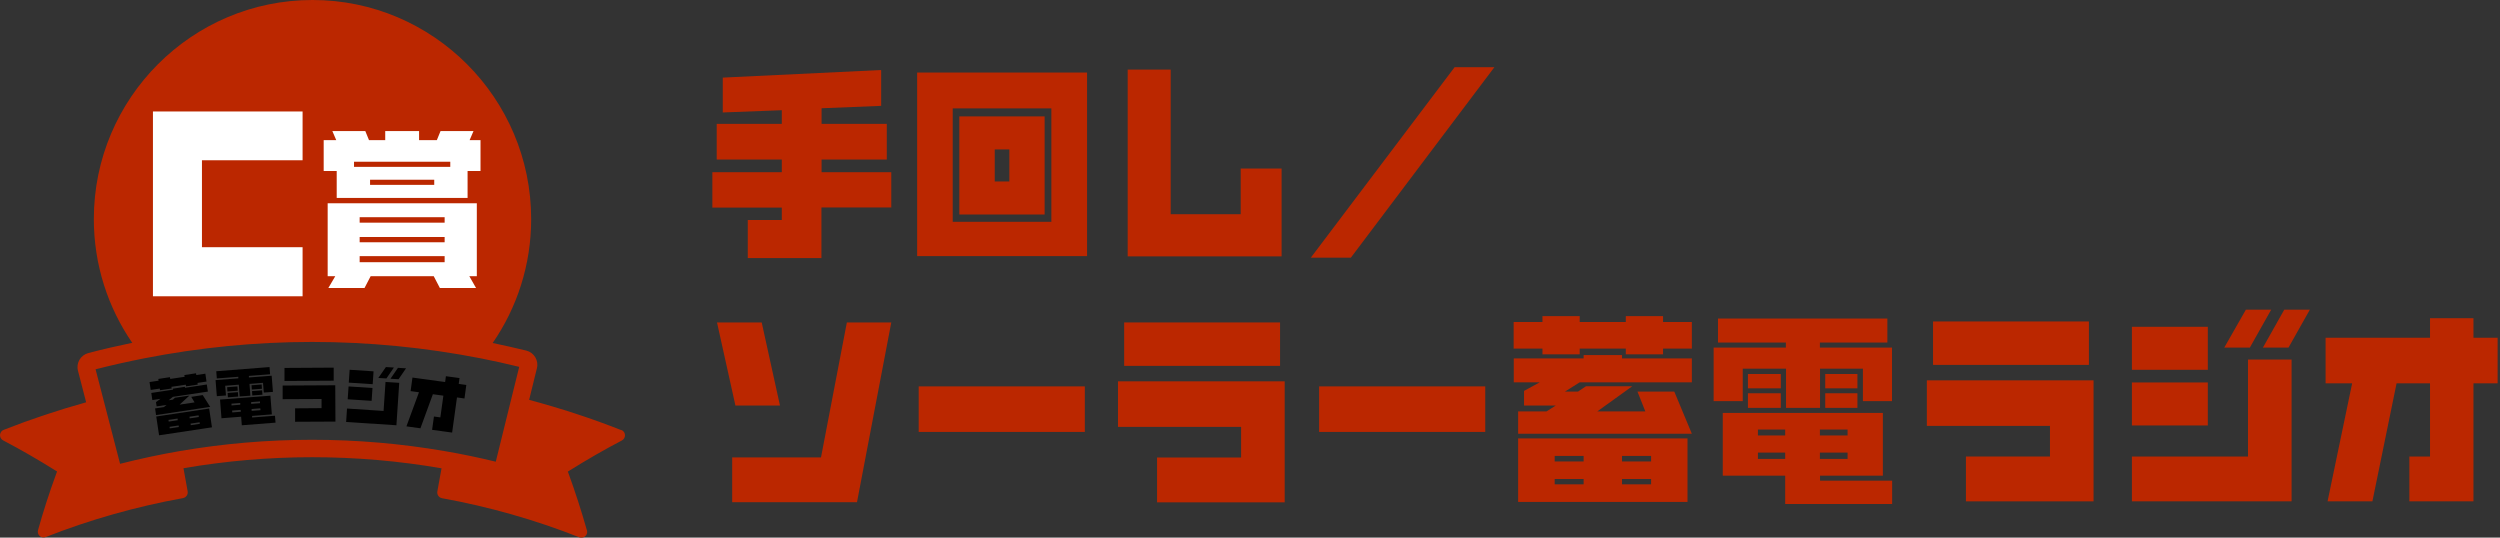 <svg width="372" height="80" viewBox="0 0 372 80" fill="none" xmlns="http://www.w3.org/2000/svg">
<rect x="0" y="0" width="372" height="80" fill="#333333" stroke="none"/>
<g clip-path="url(#clip0_5_973)">
<path d="M92.45 64.006C87.98 62.238 83.379 60.746 78.735 59.5L79.892 54.792C80.181 53.633 79.472 52.459 78.315 52.169C76.651 51.764 74.987 51.387 73.309 51.039C76.926 45.795 79.038 39.435 79.038 32.597C79.038 14.618 64.44 0 46.5 0C28.56 0 13.962 14.618 13.962 32.582C13.962 39.42 16.074 45.766 19.676 51.011C17.492 51.46 15.307 51.967 13.151 52.532C11.994 52.836 11.3 54.009 11.603 55.168L12.819 59.862C8.666 61.021 4.557 62.383 0.55 63.962C0.231 64.078 0.029 64.382 -1.64804e-05 64.716C-0.014 65.049 0.159 65.368 0.463 65.527C3.111 66.918 5.715 68.424 8.218 69.989L8.493 70.163L8.377 70.467C7.35 73.263 6.438 76.088 5.657 78.885C5.57 79.203 5.657 79.536 5.903 79.754C6.062 79.899 6.265 79.971 6.482 79.971C6.583 79.971 6.699 79.957 6.8 79.913C13.383 77.32 20.255 75.379 27.229 74.118C27.692 74.031 28.01 73.582 27.923 73.118L27.301 69.67C33.609 68.584 40.018 68.033 46.457 68.033C52.895 68.033 59.362 68.584 65.699 69.685L65.077 73.133C64.99 73.597 65.308 74.046 65.771 74.133C72.745 75.393 79.617 77.349 86.186 79.942C86.272 79.986 86.374 80 86.475 80H86.533C86.996 80 87.372 79.609 87.372 79.145C87.372 79.029 87.343 78.913 87.3 78.812V78.783L87.285 78.754C86.504 76.001 85.607 73.22 84.609 70.482L84.493 70.177L84.768 70.004C87.271 68.439 89.875 66.932 92.537 65.541C92.841 65.382 93.014 65.063 93 64.73C92.986 64.397 92.769 64.093 92.45 63.977V64.006ZM17.868 69.019L15.322 59.196L14.222 54.951C16.609 54.343 18.996 53.807 21.413 53.328C29.659 51.706 38.036 50.88 46.442 50.88C54.848 50.88 63.297 51.706 71.573 53.328C73.483 53.705 75.378 54.125 77.259 54.589L76.203 58.848L73.772 68.7C71.255 68.091 68.708 67.555 66.147 67.121C59.666 66.005 53.068 65.44 46.442 65.44C39.816 65.44 33.276 66.005 26.824 67.106C23.8 67.628 20.819 68.265 17.853 69.019H17.868Z" fill="#BB2700"/>
<path d="M45.024 44.086H22.758V16.588H45.024V23.847H30.05V36.784H45.024V44.071V44.086Z" fill="white"/>
<path d="M71.515 25.44H69.576V29.453H50.102V25.44H48.164V20.848H50.03L49.452 19.5H54.356L54.906 20.848H57.322V19.5H62.357V20.848H65.004L65.554 19.5H70.459L69.88 20.848H71.501V25.44H71.515ZM70.936 41.101H69.837L70.835 42.854H65.453L64.541 41.101H55.152L54.24 42.854H48.858L49.886 41.101H48.757V30.25H70.951V41.101H70.936ZM67.001 24.832V24.064H52.678V24.832H67.001ZM66.162 33.133V32.322H53.517V33.133H66.162ZM66.162 36.045V35.263H53.517V36.045H66.162ZM66.162 39.015V38.117H53.517V39.015H66.162ZM64.614 27.512V26.744H55.065V27.512H64.614Z" fill="white"/>
<path d="M30.73 56.776L29.384 56.979L29.428 57.225L27.692 57.486L27.648 57.24L25.507 57.559L25.55 57.805L23.814 58.066L23.771 57.819L22.425 58.022L22.252 56.849L23.597 56.646L23.554 56.385L25.29 56.124L25.333 56.385L27.475 56.066L27.431 55.806L29.167 55.545L29.211 55.806L30.556 55.603L30.73 56.776ZM31.294 60.543L23.221 61.76L23.076 60.775L24.393 60.572L24.784 60.253L23.308 60.471L23.207 59.833L23.887 59.341L22.671 59.529L22.512 58.471L25.753 57.979L25.724 57.834L27.504 57.559L27.532 57.704L30.773 57.211L30.933 58.269L25.724 59.051L25.102 59.558L25.71 59.471L26.042 59.181L28.184 58.863L26.722 60.21L28.95 59.877L28.459 59.051L30.166 58.79L31.265 60.529L31.294 60.543ZM31.54 63.586L23.67 64.773L23.25 61.977L31.121 60.789L31.54 63.586ZM26.447 62.528L26.419 62.282L25.073 62.484L25.102 62.731L26.447 62.528ZM26.607 63.542L26.578 63.31L25.232 63.513L25.261 63.745L26.607 63.542ZM29.587 62.05L29.544 61.803L28.198 62.006L28.227 62.253L29.573 62.05H29.587ZM29.732 63.064L29.703 62.832L28.357 63.035L28.386 63.267L29.732 63.064Z" fill="black"/>
<path d="M40.626 58.312L39.252 58.413L39.136 56.965L37.125 57.124L37.255 58.877L35.663 58.993L35.533 57.24L33.508 57.399L33.623 58.848L32.264 58.949L32.075 56.559L35.461 56.298V56.066L32.264 56.313L32.177 55.241L40.105 54.618L40.192 55.69L37.038 55.936V56.168L40.423 55.907L40.611 58.297L40.626 58.312ZM40.988 62.89L35.982 63.281L35.88 62.006L32.958 62.238L32.741 59.456L40.235 58.877L40.452 61.659L37.515 61.89V62.122L40.915 61.861L41.002 62.904L40.988 62.89ZM35.374 58.138L33.84 58.254L33.797 57.617L35.331 57.501L35.374 58.138ZM35.447 59.007L33.913 59.123L33.87 58.471L35.403 58.355L35.447 59.007ZM35.75 60.224V59.964L34.448 60.065V60.326L35.75 60.224ZM35.837 61.267L35.808 60.992L34.535 61.094L34.564 61.369L35.837 61.267ZM38.687 59.992V59.732L37.371 59.833V60.094L38.687 59.992ZM38.977 57.848L37.472 57.964L37.429 57.327L38.933 57.211L38.977 57.848ZM38.76 61.036L38.731 60.76L37.443 60.862V61.137L38.76 61.036ZM39.049 58.732L37.544 58.848L37.501 58.196L39.006 58.08L39.049 58.732Z" fill="black"/>
<path d="M49.914 62.731L43.91 62.76V60.76L47.846 60.731V59.37L42.058 59.398V57.37L49.886 57.327L49.914 62.731ZM49.654 56.646L42.333 56.689V54.748L49.654 54.705V56.646Z" fill="black"/>
<path d="M59 63.281L51.506 62.789L51.636 60.789L57.076 61.151L57.365 56.834L59.405 56.965L58.986 63.296L59 63.281ZM55.297 59.645L51.737 59.413L51.868 57.501L55.427 57.733L55.297 59.645ZM55.456 57.167L51.897 56.936L52.027 55.023L55.586 55.255L55.456 57.167ZM58.61 54.69L57.496 56.313L56.295 56.24L57.423 54.618L58.61 54.69ZM60.418 54.806L59.304 56.429L58.103 56.356L59.217 54.734L60.418 54.806Z" fill="black"/>
<path d="M69.128 59.297L67.999 59.138L67.276 64.368L64.296 63.962L64.57 61.977L65.525 62.108L65.974 58.877L64.411 58.66L62.559 63.73L60.476 63.441L62.342 58.37L61.098 58.196L61.373 56.182L66.234 56.849L66.35 55.98L68.376 56.255L68.26 57.124L69.388 57.283L69.113 59.297H69.128Z" fill="black"/>
</g>
<g clip-path="url(#clip1_5_973)">
<path d="M132.602 30.872H122.229V38.401H111.27V32.733H116.331V30.893H106V25.623H116.331V23.741H106.648V18.428H116.331V16.4L107.548 16.734V11.548L131.117 10.418V15.752L122.25 16.107V18.428H131.954V23.741H122.25V25.623H132.623V30.893L132.602 30.872Z" fill="#BB2700"/>
<path d="M161.756 38.108H136.471V10.795H161.756V38.129V38.108ZM156.444 32.984V16.128H141.763V33.005H156.444V32.984ZM155.44 31.918H142.746V17.32H155.44V31.939V31.918ZM150.191 27.003V22.235H148.016V27.003H150.191Z" fill="#BB2700"/>
<path d="M190.701 38.15H167.8V10.355H174.2V31.876H184.615V25.079H190.701V38.15Z" fill="#BB2700"/>
<path d="M222.364 10L201.011 38.338H195.051L216.446 10H222.364Z" fill="#BB2700"/>
<path d="M116.039 60.34H109.43L106.69 47.98H113.341L116.059 60.34H116.039ZM132.623 47.98L127.52 74.728H108.949V68.057H122.166L126.014 47.98H132.623Z" fill="#BB2700"/>
<path d="M161.421 64.271H136.701V57.495H161.421V64.271Z" fill="#BB2700"/>
<path d="M191.182 74.749H172.171V68.078H184.678V63.518H166.357V56.742H191.161V74.749H191.182ZM190.471 54.442H167.277V47.98H190.471V54.442Z" fill="#BB2700"/>
<path d="M221.005 64.271H196.285V57.495H221.005V64.271Z" fill="#BB2700"/>
<path d="M251.748 51.869H247.461V52.727H241.919V51.869H235.059V52.727H229.517V51.869H225.229V47.916H229.517V47.038H235.059V47.916H241.919V47.038H247.461V47.916H251.748V51.869ZM251.748 64.543H225.899V61.218H230.123L231.504 60.339H226.777V58.164L229.119 56.889H225.25V53.333H235.644V52.831H241.354V53.333H251.748V56.889H235.059L232.863 58.269H234.808L236 57.474H242.881L237.673 61.218H244.826L243.654 58.269H249.134L251.748 64.543ZM251.1 74.686H225.899V65.233H251.1V74.686ZM235.644 68.663V67.847H231.336V68.663H235.644ZM235.644 72.072V71.277H231.336V72.072H235.644ZM245.683 68.663V67.847H241.354V68.663H245.683ZM245.683 72.072V71.277H241.354V72.072H245.683Z" fill="#BB2700"/>
<path d="M281.55 59.691H277.2V54.86H270.821V60.695H265.76V54.86H259.319V59.691H254.99V51.723H265.739V50.97H255.638V47.394H280.839V50.97H270.801V51.723H281.529V59.691H281.55ZM281.55 75H265.635V70.776H256.349V61.448H280.17V70.776H270.821V71.528H281.55V75.021V75ZM264.986 57.788H260.093V55.655H264.986V57.788ZM264.986 60.695H260.093V58.52H264.986V60.695ZM265.635 64.794V63.916H261.578V64.794H265.635ZM265.635 68.287V67.346H261.578V68.287H265.635ZM274.921 64.794V63.916H270.801V64.794H274.921ZM274.921 68.287V67.346H270.801V68.287H274.921ZM276.384 57.788H271.595V55.655H276.384V57.788ZM276.384 60.695H271.595V58.52H276.384V60.695Z" fill="#BB2700"/>
<path d="M311.541 74.603H292.53V67.931H305.036V63.372H286.716V56.596H311.52V74.603H311.541ZM310.829 54.295H287.636V47.833H310.829V54.295Z" fill="#BB2700"/>
<path d="M328.523 55.027H317.229V48.628H328.523V55.027ZM341.008 74.603H317.229V67.931H334.504V53.501H340.987V74.603H341.008ZM328.523 63.309H317.229V56.91H328.523V63.309ZM337.955 46.076L334.776 51.723H330.969L334.19 46.076H337.976H337.955ZM343.706 46.076L340.527 51.723H336.721L339.9 46.076H343.706Z" fill="#BB2700"/>
<path d="M371.647 57.035H368.05V74.603H358.513V67.931H361.587V57.035H356.61L353.013 74.603H346.341L350.001 57.035H346.048V50.259H361.587V47.352H368.05V50.259H371.647V57.035Z" fill="#BB2700"/>
</g>
<defs>
<clipPath id="clip0_5_973">
<rect width="93" height="80" fill="white"/>
</clipPath>
<clipPath id="clip1_5_973">
<rect width="265.647" height="65" fill="white" transform="translate(106 10)"/>
</clipPath>
</defs>
</svg>
